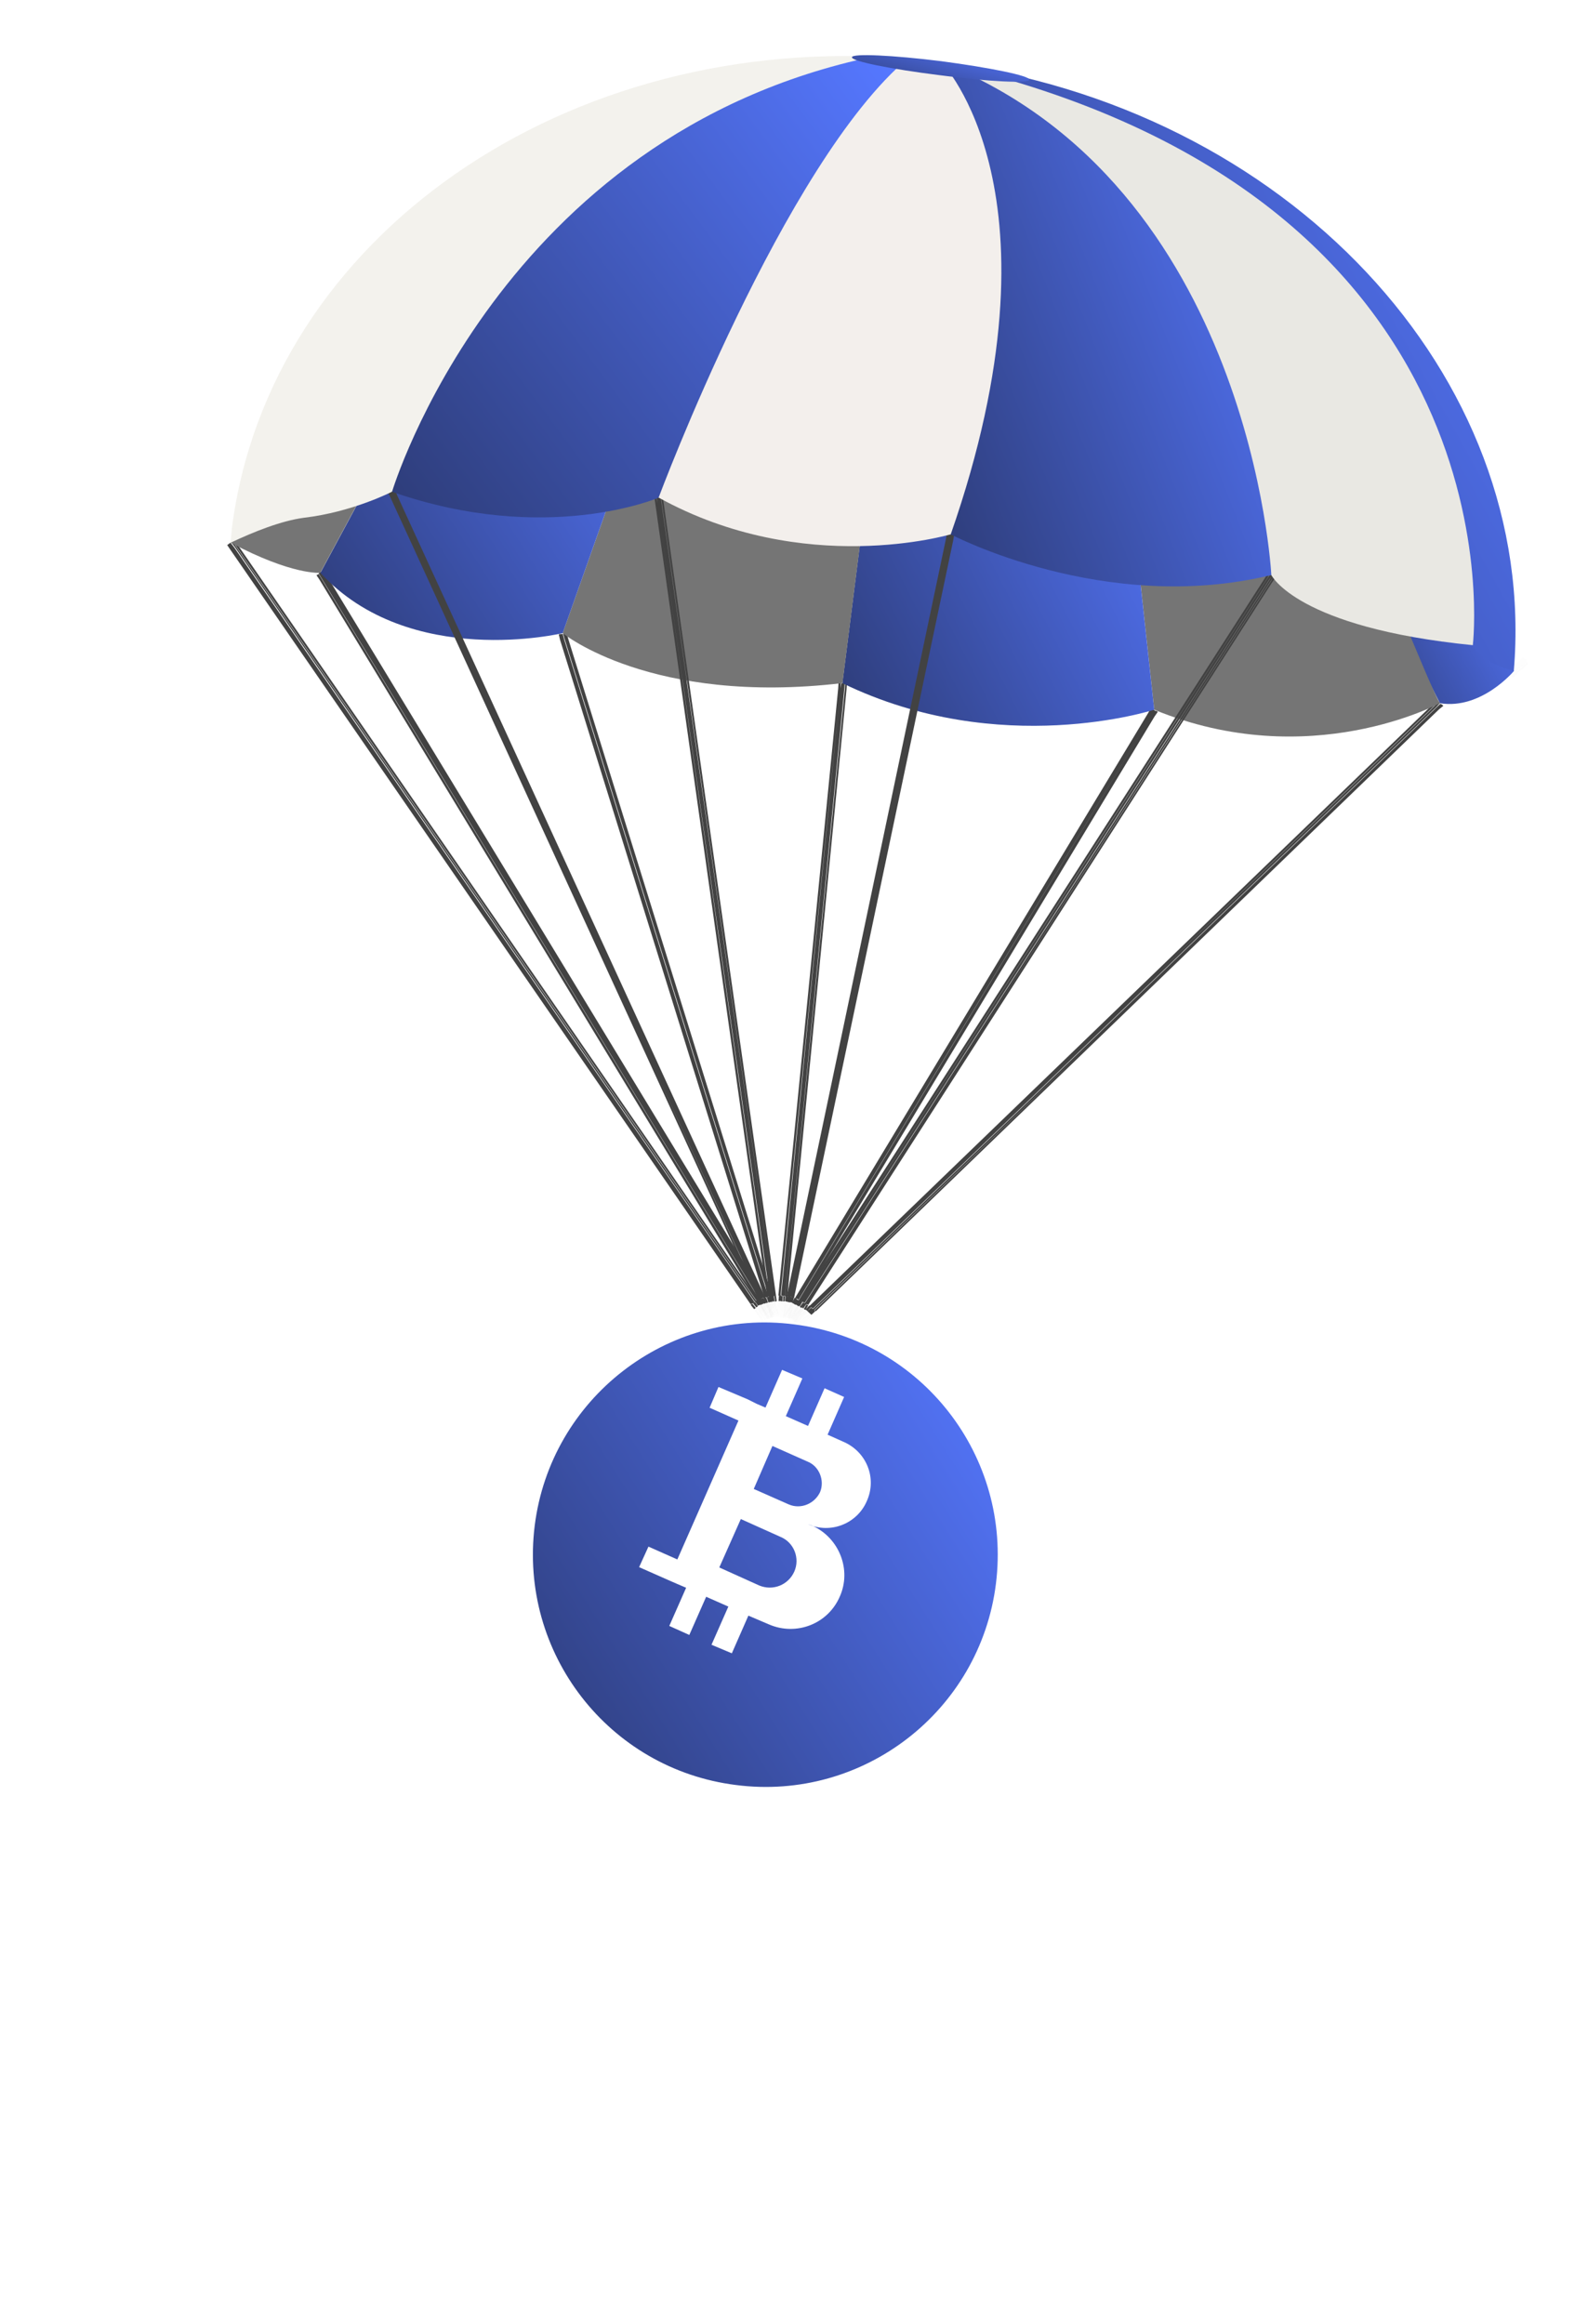 <svg width="41" height="60" viewBox="0 0 41 60" fill="none" xmlns="http://www.w3.org/2000/svg">
<path d="M5.866 14.074C5.894 14.054 5.908 14.044 5.908 14.044C5.968 14.118 5.998 14.155 5.998 14.155C5.998 14.155 5.979 14.166 5.942 14.186C5.942 14.186 5.916 14.149 5.866 14.074ZM5.942 14.186C5.979 14.166 5.998 14.155 5.998 14.155L19.436 33.646C19.436 33.646 19.417 33.657 19.38 33.677L5.942 14.186ZM19.38 33.691C19.408 33.671 19.422 33.661 19.422 33.661C19.422 33.661 19.452 33.698 19.512 33.773C19.512 33.773 19.498 33.783 19.471 33.803C19.41 33.729 19.38 33.691 19.38 33.691ZM5.908 14.044L5.95 14.013C6.01 14.088 6.04 14.125 6.04 14.125L5.998 14.155C5.998 14.155 5.968 14.118 5.908 14.044ZM5.998 14.155L6.04 14.125L19.478 33.616L19.422 33.661L5.998 14.155ZM19.436 33.646L19.492 33.615C19.492 33.615 19.518 33.653 19.568 33.728L19.526 33.758C19.466 33.684 19.436 33.646 19.436 33.646ZM5.964 13.998L6.006 13.968C6.057 14.053 6.082 14.095 6.082 14.095L6.054 14.11C6.054 14.11 6.024 14.073 5.964 13.998ZM6.054 14.11L6.082 14.095L19.52 33.586L19.492 33.615L6.054 14.11ZM19.492 33.601L19.52 33.571C19.52 33.571 19.55 33.613 19.61 33.697L19.568 33.713C19.517 33.639 19.492 33.601 19.492 33.601ZM6.006 13.968C6.006 13.968 6.02 13.958 6.048 13.938C6.098 14.013 6.124 14.05 6.124 14.05C6.096 14.07 6.082 14.081 6.082 14.081C6.082 14.081 6.056 14.043 6.006 13.968ZM6.082 14.081C6.082 14.081 6.096 14.07 6.124 14.05L19.562 33.555C19.534 33.566 19.52 33.571 19.52 33.571L6.082 14.081ZM19.52 33.586C19.52 33.586 19.534 33.576 19.562 33.555C19.562 33.555 19.587 33.593 19.638 33.668C19.62 33.688 19.61 33.697 19.61 33.697C19.55 33.623 19.52 33.586 19.52 33.586Z" fill="url(#paint0_linear_2858_5156)"/>
<mask id="mask0_2858_5156" style="mask-type:luminance" maskUnits="userSpaceOnUse" x="19" y="33" width="1" height="1">
<path d="M19.39 33.679L19.469 33.795C19.502 33.842 19.566 33.854 19.612 33.822C19.659 33.79 19.671 33.726 19.639 33.678L19.558 33.563L19.39 33.679Z" fill="white"/>
</mask>
<g mask="url(#mask0_2858_5156)">
<path d="M19.384 33.675C19.421 33.655 19.44 33.645 19.44 33.645L19.516 33.757C19.516 33.757 19.502 33.767 19.474 33.787L19.384 33.675ZM19.46 33.802C19.488 33.782 19.502 33.772 19.502 33.772L19.73 34.109C19.73 34.109 19.716 34.119 19.688 34.139L19.46 33.802ZM19.426 33.645L19.468 33.615L19.559 33.741L19.502 33.772L19.426 33.645ZM19.516 33.757L19.558 33.727L19.786 34.063L19.744 34.094L19.516 33.757ZM19.482 33.614L19.524 33.584L19.6 33.696L19.558 33.727L19.482 33.614ZM19.558 33.727L19.601 33.711L19.843 34.047L19.801 34.063L19.558 33.727ZM19.51 33.584C19.51 33.584 19.524 33.579 19.552 33.569L19.628 33.681C19.61 33.701 19.601 33.711 19.601 33.711L19.51 33.584ZM19.586 33.697C19.586 33.697 19.6 33.687 19.628 33.666L19.856 34.003C19.828 34.024 19.814 34.034 19.814 34.034L19.586 33.697Z" fill="url(#paint1_linear_2858_5156)"/>
</g>
<mask id="mask1_2858_5156" style="mask-type:luminance" maskUnits="userSpaceOnUse" x="8" y="14" width="1" height="1">
<path d="M8.426 14.861L8.353 14.742C8.324 14.692 8.26 14.677 8.212 14.707C8.164 14.737 8.148 14.8 8.178 14.847L8.25 14.968L8.426 14.861Z" fill="white"/>
</mask>
<g mask="url(#mask1_2858_5156)">
<path d="M7.972 14.496C8 14.476 8.014 14.466 8.014 14.466L8.229 14.818C8.229 14.818 8.21 14.828 8.172 14.849L7.972 14.496ZM8.187 14.848C8.224 14.828 8.243 14.818 8.243 14.818L8.305 14.93C8.305 14.93 8.291 14.94 8.263 14.961L8.187 14.848ZM8.029 14.48L8.071 14.45L8.286 14.802L8.229 14.818L8.029 14.48ZM8.244 14.832L8.3 14.801L8.362 14.928L8.32 14.959L8.244 14.832ZM8.086 14.449L8.113 14.419L8.328 14.771L8.286 14.802L8.086 14.449ZM8.3 14.801L8.342 14.771L8.419 14.897L8.376 14.913L8.3 14.801ZM8.128 14.433C8.128 14.433 8.142 14.423 8.17 14.403L8.385 14.755C8.357 14.775 8.343 14.785 8.343 14.785L8.128 14.433ZM8.343 14.785C8.343 14.785 8.357 14.775 8.385 14.755L8.461 14.882C8.433 14.892 8.419 14.897 8.419 14.897L8.343 14.785Z" fill="url(#paint2_linear_2858_5156)"/>
</g>
<path d="M8.171 14.852C8.209 14.832 8.228 14.822 8.228 14.822C8.279 14.906 8.304 14.948 8.304 14.948C8.304 14.948 8.285 14.954 8.247 14.965C8.247 14.965 8.222 14.927 8.171 14.852ZM8.247 14.965C8.285 14.954 8.304 14.948 8.304 14.948L19.611 33.567C19.611 33.567 19.592 33.578 19.554 33.598L8.247 14.965ZM19.568 33.583C19.596 33.563 19.61 33.553 19.61 33.553C19.61 33.553 19.635 33.59 19.686 33.665C19.686 33.665 19.667 33.675 19.63 33.696C19.588 33.621 19.568 33.583 19.568 33.583ZM8.227 14.807L8.269 14.777C8.32 14.861 8.346 14.904 8.346 14.904L8.304 14.934C8.304 14.934 8.278 14.892 8.227 14.807ZM8.304 14.934L8.346 14.904L19.652 33.523L19.61 33.553L8.304 14.934ZM19.61 33.553L19.652 33.523C19.652 33.523 19.678 33.565 19.729 33.649L19.686 33.665C19.635 33.59 19.61 33.553 19.61 33.553ZM8.269 14.777L8.312 14.761C8.363 14.836 8.388 14.873 8.388 14.873L8.346 14.904C8.346 14.904 8.32 14.861 8.269 14.777ZM8.346 14.904L8.388 14.873L19.694 33.492L19.652 33.523L8.346 14.904ZM19.666 33.522L19.695 33.507C19.695 33.507 19.72 33.544 19.771 33.619L19.729 33.649C19.687 33.565 19.666 33.522 19.666 33.522ZM8.312 14.761C8.312 14.761 8.326 14.751 8.354 14.731C8.405 14.815 8.431 14.857 8.431 14.857C8.402 14.868 8.388 14.873 8.388 14.873C8.388 14.873 8.363 14.836 8.312 14.761ZM8.388 14.873C8.388 14.873 8.402 14.868 8.431 14.857L19.737 33.476C19.709 33.497 19.695 33.507 19.695 33.507L8.388 14.873ZM19.709 33.492C19.709 33.492 19.718 33.482 19.736 33.462C19.736 33.462 19.762 33.504 19.813 33.589C19.784 33.599 19.77 33.605 19.77 33.605C19.729 33.529 19.709 33.492 19.709 33.492Z" fill="url(#paint3_linear_2858_5156)"/>
<mask id="mask2_2858_5156" style="mask-type:luminance" maskUnits="userSpaceOnUse" x="19" y="33" width="1" height="1">
<path d="M19.56 33.592L19.633 33.713C19.663 33.761 19.725 33.776 19.774 33.747C19.822 33.718 19.837 33.655 19.808 33.606L19.735 33.486L19.56 33.592Z" fill="white"/>
</mask>
<g mask="url(#mask2_2858_5156)">
<path d="M19.555 33.599C19.593 33.579 19.611 33.568 19.611 33.568L19.688 33.681C19.688 33.681 19.669 33.691 19.631 33.711L19.555 33.599ZM19.632 33.726C19.66 33.706 19.674 33.696 19.674 33.696L19.888 34.047C19.888 34.047 19.874 34.057 19.846 34.078L19.632 33.726ZM19.597 33.569L19.654 33.538L19.73 33.665L19.674 33.696L19.597 33.569ZM19.673 33.681L19.715 33.651L19.929 34.003L19.887 34.033L19.673 33.681ZM19.639 33.538L19.681 33.508L19.758 33.635L19.715 33.651L19.639 33.538ZM19.716 33.665L19.758 33.635L19.972 33.987L19.93 34.017L19.716 33.665ZM19.682 33.523C19.682 33.523 19.696 33.513 19.724 33.492L19.8 33.605C19.772 33.625 19.758 33.635 19.758 33.635L19.682 33.523ZM19.758 33.649C19.758 33.649 19.768 33.639 19.786 33.62L20 33.971C19.972 33.992 19.958 34.002 19.958 34.002L19.758 33.649Z" fill="url(#paint4_linear_2858_5156)"/>
</g>
<mask id="mask3_2858_5156" style="mask-type:luminance" maskUnits="userSpaceOnUse" x="14" y="16" width="1" height="1">
<path d="M14.66 16.456L14.619 16.323C14.603 16.269 14.544 16.238 14.49 16.256C14.436 16.272 14.406 16.329 14.423 16.383L14.465 16.518L14.66 16.456Z" fill="white"/>
</mask>
<g mask="url(#mask3_2858_5156)">
<path d="M14.295 15.997C14.333 15.986 14.352 15.98 14.352 15.98L14.467 16.364C14.467 16.364 14.452 16.37 14.424 16.38L14.295 15.997ZM14.41 16.395C14.448 16.384 14.467 16.379 14.467 16.379L14.501 16.507C14.501 16.507 14.486 16.512 14.458 16.523L14.41 16.395ZM14.338 15.995L14.395 15.979L14.51 16.363L14.453 16.379L14.338 15.995ZM14.468 16.393L14.525 16.377L14.558 16.505L14.501 16.521L14.468 16.393ZM14.41 15.992L14.453 15.977L14.567 16.361L14.525 16.377L14.41 15.992ZM14.54 16.39L14.582 16.375L14.616 16.503L14.573 16.519L14.54 16.39ZM14.467 15.99C14.467 15.99 14.482 15.985 14.51 15.975L14.639 16.358C14.601 16.369 14.582 16.375 14.582 16.375L14.467 15.99ZM14.597 16.389C14.597 16.389 14.611 16.383 14.639 16.372L14.687 16.5C14.649 16.511 14.63 16.517 14.63 16.517L14.597 16.389Z" fill="url(#paint5_linear_2858_5156)"/>
</g>
<path d="M14.427 16.382C14.455 16.371 14.469 16.366 14.469 16.366C14.502 16.46 14.518 16.508 14.518 16.508C14.518 16.508 14.499 16.513 14.461 16.524C14.461 16.524 14.449 16.477 14.427 16.382ZM14.461 16.524C14.499 16.513 14.518 16.508 14.518 16.508L19.795 33.49C19.795 33.49 19.776 33.496 19.738 33.507L14.461 16.524ZM19.739 33.521C19.767 33.511 19.781 33.505 19.781 33.505C19.781 33.505 19.797 33.548 19.829 33.633C19.829 33.633 19.81 33.639 19.772 33.65C19.75 33.564 19.739 33.521 19.739 33.521ZM14.47 16.38L14.527 16.364C14.549 16.449 14.56 16.492 14.56 16.492L14.518 16.508C14.518 16.508 14.502 16.465 14.47 16.38ZM14.518 16.508L14.56 16.492L19.838 33.489L19.781 33.505L14.518 16.508ZM19.796 33.505L19.852 33.488C19.852 33.488 19.864 33.531 19.886 33.617L19.843 33.633C19.811 33.547 19.796 33.505 19.796 33.505ZM14.541 16.363L14.584 16.347C14.606 16.433 14.617 16.476 14.617 16.476L14.575 16.491C14.575 16.491 14.563 16.449 14.541 16.363ZM14.575 16.491L14.617 16.476L19.895 33.472L19.852 33.488L14.575 16.491ZM19.852 33.474L19.895 33.472C19.895 33.472 19.906 33.515 19.928 33.601L19.886 33.617C19.863 33.522 19.852 33.474 19.852 33.474ZM14.569 16.333C14.569 16.333 14.588 16.333 14.626 16.331C14.649 16.417 14.66 16.46 14.66 16.46C14.631 16.47 14.617 16.476 14.617 16.476C14.617 16.476 14.601 16.428 14.569 16.333ZM14.617 16.476C14.617 16.476 14.631 16.47 14.66 16.46L19.938 33.456C19.909 33.467 19.895 33.472 19.895 33.472L14.617 16.476ZM19.88 33.459C19.88 33.459 19.899 33.453 19.937 33.442C19.937 33.442 19.948 33.49 19.971 33.585C19.943 33.595 19.928 33.601 19.928 33.601C19.896 33.506 19.88 33.459 19.88 33.459Z" fill="url(#paint6_linear_2858_5156)"/>
<mask id="mask4_2858_5156" style="mask-type:luminance" maskUnits="userSpaceOnUse" x="19" y="33" width="1" height="1">
<path d="M19.74 33.511L19.783 33.646C19.799 33.7 19.856 33.729 19.91 33.713C19.964 33.697 19.995 33.639 19.978 33.585L19.937 33.45L19.74 33.511Z" fill="white"/>
</mask>
<g mask="url(#mask4_2858_5156)">
<path d="M19.738 33.506C19.776 33.495 19.795 33.489 19.795 33.489L19.829 33.632C19.829 33.632 19.815 33.637 19.787 33.648L19.738 33.506ZM19.772 33.634C19.81 33.623 19.829 33.618 19.829 33.618L19.944 34.016C19.944 34.016 19.93 34.022 19.901 34.032L19.772 33.634ZM19.78 33.476L19.823 33.46L19.871 33.602L19.814 33.618L19.78 33.476ZM19.828 33.603L19.885 33.587L20 33.986L19.944 34.002L19.828 33.603ZM19.837 33.445L19.894 33.428L19.928 33.571L19.885 33.587L19.837 33.445ZM19.885 33.572L19.927 33.557L20.043 33.955L20 33.971L19.885 33.572ZM19.893 33.414C19.893 33.414 19.908 33.413 19.936 33.412L19.97 33.541C19.942 33.551 19.927 33.557 19.927 33.557L19.893 33.414ZM19.941 33.542C19.941 33.542 19.955 33.536 19.984 33.526L20.099 33.924C20.07 33.935 20.056 33.94 20.056 33.94L19.941 33.542Z" fill="url(#paint7_linear_2858_5156)"/>
</g>
<mask id="mask5_2858_5156" style="mask-type:luminance" maskUnits="userSpaceOnUse" x="21" y="17" width="1" height="1">
<path d="M21.847 17.786L21.86 17.646C21.867 17.59 21.825 17.54 21.769 17.535C21.712 17.528 21.662 17.57 21.657 17.627L21.643 17.767L21.847 17.786Z" fill="white"/>
</mask>
<g mask="url(#mask5_2858_5156)">
<path d="M21.701 17.224C21.739 17.222 21.758 17.222 21.758 17.222L21.715 17.626C21.715 17.626 21.696 17.627 21.658 17.628L21.701 17.224ZM21.658 17.628C21.696 17.636 21.716 17.64 21.716 17.64L21.706 17.77C21.706 17.77 21.687 17.771 21.649 17.772L21.658 17.628ZM21.758 17.222L21.802 17.234L21.773 17.638L21.715 17.626L21.758 17.222ZM21.716 17.64L21.773 17.638L21.75 17.783L21.706 17.77L21.716 17.64ZM21.802 17.249L21.86 17.247L21.817 17.651L21.759 17.653L21.802 17.249ZM21.774 17.652L21.817 17.665L21.808 17.795L21.75 17.797L21.774 17.652ZM21.86 17.247C21.86 17.247 21.879 17.246 21.917 17.244L21.875 17.663C21.846 17.655 21.831 17.65 21.831 17.65L21.86 17.247ZM21.817 17.665C21.817 17.665 21.832 17.665 21.86 17.664L21.851 17.808C21.813 17.8 21.793 17.796 21.793 17.796L21.817 17.665Z" fill="url(#paint8_linear_2858_5156)"/>
</g>
<path d="M21.65 17.63C21.688 17.628 21.707 17.628 21.707 17.628C21.701 17.724 21.698 17.772 21.698 17.772C21.698 17.772 21.679 17.773 21.641 17.774C21.641 17.774 21.644 17.726 21.65 17.63ZM21.641 17.774C21.679 17.773 21.698 17.772 21.698 17.772L20.153 33.449C20.153 33.449 20.134 33.45 20.096 33.451L21.641 17.774ZM20.11 33.45C20.148 33.449 20.168 33.448 20.168 33.448C20.168 33.448 20.165 33.496 20.159 33.593C20.159 33.593 20.139 33.593 20.101 33.595C20.107 33.498 20.11 33.45 20.11 33.45ZM21.722 17.642L21.765 17.64C21.759 17.736 21.756 17.784 21.756 17.784L21.698 17.772C21.698 17.772 21.706 17.729 21.722 17.642ZM21.698 17.772L21.756 17.784L20.226 33.461L20.168 33.448L21.698 17.772ZM20.168 33.463L20.211 33.461C20.211 33.461 20.208 33.509 20.202 33.605L20.144 33.593C20.16 33.506 20.168 33.463 20.168 33.463ZM21.765 17.64L21.809 17.653C21.802 17.739 21.799 17.783 21.799 17.783L21.756 17.784C21.756 17.784 21.759 17.736 21.765 17.64ZM21.756 17.784L21.799 17.783L20.269 33.459L20.211 33.461L21.756 17.784ZM20.226 33.461L20.269 33.474C20.269 33.474 20.266 33.517 20.26 33.603L20.216 33.605C20.223 33.509 20.226 33.461 20.226 33.461ZM21.823 17.652C21.823 17.652 21.837 17.652 21.866 17.651C21.86 17.747 21.857 17.795 21.857 17.795C21.828 17.786 21.814 17.782 21.814 17.782C21.814 17.782 21.817 17.739 21.823 17.652ZM21.814 17.782C21.814 17.782 21.828 17.786 21.857 17.795L20.327 33.471C20.288 33.473 20.269 33.474 20.269 33.474L21.814 17.782ZM20.283 33.459C20.283 33.459 20.297 33.458 20.326 33.457C20.326 33.457 20.323 33.505 20.317 33.601C20.288 33.593 20.273 33.588 20.273 33.588C20.28 33.502 20.283 33.459 20.283 33.459Z" fill="url(#paint9_linear_2858_5156)"/>
<mask id="mask6_2858_5156" style="mask-type:luminance" maskUnits="userSpaceOnUse" x="20" y="33" width="1" height="1">
<path d="M20.104 33.443L20.09 33.583C20.085 33.64 20.126 33.69 20.182 33.697C20.239 33.702 20.289 33.66 20.294 33.603L20.308 33.463L20.104 33.443Z" fill="white"/>
</mask>
<g mask="url(#mask6_2858_5156)">
<path d="M20.096 33.449C20.134 33.447 20.153 33.447 20.153 33.447L20.144 33.591C20.144 33.591 20.125 33.587 20.086 33.578L20.096 33.449ZM20.087 33.593C20.125 33.601 20.145 33.605 20.145 33.605L20.102 34.01C20.102 34.01 20.082 34.005 20.044 33.997L20.087 33.593ZM20.154 33.461L20.212 33.473L20.202 33.603L20.145 33.605L20.154 33.461ZM20.145 33.605L20.188 33.604L20.159 34.007L20.102 34.01L20.145 33.605ZM20.212 33.473L20.255 33.472L20.246 33.616L20.202 33.603L20.212 33.473ZM20.188 33.618L20.232 33.631L20.203 34.035L20.145 34.022L20.188 33.618ZM20.255 33.486C20.255 33.486 20.27 33.49 20.299 33.499L20.289 33.629C20.261 33.63 20.246 33.63 20.246 33.63L20.255 33.486ZM20.232 33.631C20.232 33.631 20.251 33.63 20.289 33.629L20.247 34.033C20.218 34.034 20.203 34.035 20.203 34.035L20.232 33.631Z" fill="url(#paint10_linear_2858_5156)"/>
</g>
<mask id="mask7_2858_5156" style="mask-type:luminance" maskUnits="userSpaceOnUse" x="29" y="18" width="1" height="1">
<path d="M29.819 18.503L29.891 18.383C29.921 18.334 29.905 18.271 29.857 18.241C29.808 18.213 29.746 18.228 29.716 18.277L29.642 18.398L29.819 18.503Z" fill="white"/>
</mask>
<g mask="url(#mask7_2858_5156)">
<path d="M29.928 17.933C29.958 17.951 29.973 17.96 29.973 17.96L29.755 18.313C29.755 18.313 29.74 18.299 29.711 18.271L29.928 17.933ZM29.726 18.285C29.755 18.303 29.77 18.312 29.77 18.312L29.688 18.445C29.688 18.445 29.674 18.436 29.644 18.418L29.726 18.285ZM29.987 17.959L30.031 17.986L29.828 18.339L29.77 18.312L29.987 17.959ZM29.784 18.297L29.828 18.339L29.761 18.456L29.702 18.43L29.784 18.297ZM30.045 17.971L30.089 17.999L29.872 18.352L29.842 18.324L30.045 17.971ZM29.828 18.325L29.871 18.337L29.79 18.47L29.76 18.442L29.828 18.325ZM30.075 17.999C30.075 17.999 30.09 18.008 30.119 18.026L29.901 18.365C29.872 18.357 29.857 18.352 29.857 18.352L30.075 17.999ZM29.872 18.352C29.872 18.352 29.886 18.356 29.915 18.365L29.834 18.497C29.805 18.479 29.79 18.47 29.79 18.47L29.872 18.352Z" fill="url(#paint11_linear_2858_5156)"/>
</g>
<path d="M29.716 18.27C29.746 18.298 29.761 18.312 29.761 18.312C29.716 18.39 29.693 18.43 29.693 18.43C29.693 18.43 29.679 18.42 29.649 18.402C29.649 18.402 29.672 18.358 29.716 18.27ZM29.649 18.402C29.679 18.42 29.693 18.43 29.693 18.43L20.576 33.533C20.576 33.533 20.561 33.524 20.532 33.506L29.649 18.402ZM20.518 33.506C20.557 33.524 20.576 33.533 20.576 33.533C20.576 33.533 20.549 33.577 20.495 33.665C20.495 33.665 20.48 33.656 20.451 33.638C20.495 33.55 20.518 33.506 20.518 33.506ZM29.761 18.312L29.805 18.339C29.76 18.418 29.737 18.457 29.737 18.457L29.693 18.43C29.693 18.43 29.716 18.39 29.761 18.312ZM29.693 18.43L29.737 18.457L20.62 33.56L20.576 33.533L29.693 18.43ZM20.562 33.548L20.621 33.574C20.621 33.574 20.593 33.614 20.539 33.693L20.495 33.665C20.54 33.587 20.562 33.548 20.562 33.548ZM29.805 18.339L29.849 18.366C29.804 18.445 29.782 18.484 29.782 18.484L29.737 18.457C29.737 18.457 29.76 18.418 29.805 18.339ZM29.737 18.457L29.782 18.484L20.651 33.602L20.621 33.574L29.737 18.457ZM20.606 33.561L20.65 33.588C20.65 33.588 20.628 33.627 20.582 33.705L20.538 33.678C20.583 33.6 20.606 33.561 20.606 33.561ZM29.849 18.352C29.849 18.352 29.863 18.361 29.893 18.379C29.838 18.458 29.811 18.497 29.811 18.497C29.782 18.489 29.767 18.484 29.767 18.484C29.767 18.484 29.794 18.44 29.849 18.352ZM29.767 18.484C29.767 18.484 29.782 18.489 29.811 18.497L20.694 33.615C20.665 33.597 20.65 33.588 20.65 33.588L29.767 18.484ZM20.65 33.588C20.65 33.588 20.665 33.597 20.694 33.615C20.694 33.615 20.667 33.654 20.612 33.733C20.592 33.715 20.582 33.705 20.582 33.705C20.628 33.627 20.65 33.588 20.65 33.588Z" fill="url(#paint12_linear_2858_5156)"/>
<mask id="mask8_2858_5156" style="mask-type:luminance" maskUnits="userSpaceOnUse" x="20" y="33" width="1" height="1">
<path d="M20.519 33.505L20.447 33.626C20.417 33.674 20.433 33.737 20.481 33.767C20.53 33.795 20.592 33.78 20.622 33.732L20.695 33.611L20.519 33.505Z" fill="white"/>
</mask>
<g mask="url(#mask8_2858_5156)">
<path d="M20.523 33.504C20.552 33.522 20.567 33.532 20.567 33.532L20.485 33.65C20.485 33.65 20.47 33.641 20.441 33.622L20.523 33.504ZM20.455 33.622C20.485 33.64 20.499 33.649 20.499 33.649L20.282 34.002C20.282 34.002 20.267 33.993 20.238 33.975L20.455 33.622ZM20.581 33.531L20.626 33.558L20.558 33.676L20.499 33.649L20.581 33.531ZM20.514 33.663L20.558 33.69L20.355 34.028L20.311 34.001L20.514 33.663ZM20.626 33.572L20.67 33.6L20.588 33.718L20.558 33.69L20.626 33.572ZM20.545 33.705L20.589 33.732L20.371 34.071L20.342 34.057L20.545 33.705ZM20.656 33.6C20.656 33.6 20.671 33.609 20.7 33.627L20.618 33.745C20.589 33.727 20.574 33.718 20.574 33.718L20.656 33.6ZM20.589 33.732C20.589 33.732 20.603 33.736 20.632 33.745L20.415 34.098C20.395 34.08 20.385 34.07 20.385 34.07L20.589 33.732Z" fill="url(#paint13_linear_2858_5156)"/>
</g>
<mask id="mask9_2858_5156" style="mask-type:luminance" maskUnits="userSpaceOnUse" x="36" y="18" width="2" height="1">
<path d="M37.14 18.329L37.241 18.231C37.283 18.192 37.284 18.128 37.245 18.086C37.204 18.046 37.14 18.045 37.099 18.084L36.998 18.181L37.14 18.329Z" fill="white"/>
</mask>
<g mask="url(#mask9_2858_5156)">
<path d="M37.39 17.803C37.42 17.831 37.435 17.845 37.435 17.845L37.143 18.128C37.143 18.128 37.128 18.115 37.099 18.087L37.39 17.803ZM37.099 18.087C37.119 18.115 37.129 18.129 37.129 18.129L37.031 18.219C37.031 18.219 37.017 18.205 36.987 18.177L37.099 18.087ZM37.435 17.845L37.48 17.886L37.188 18.17L37.143 18.128L37.435 17.845ZM37.143 18.128L37.173 18.171L37.077 18.275L37.046 18.233L37.143 18.128ZM37.465 17.887L37.495 17.914L37.203 18.198L37.173 18.171L37.465 17.887ZM37.173 18.171L37.203 18.198L37.106 18.302L37.076 18.26L37.173 18.171ZM37.495 17.929C37.495 17.929 37.505 17.938 37.525 17.956L37.233 18.24C37.214 18.222 37.204 18.213 37.204 18.213L37.495 17.929ZM37.204 18.213C37.204 18.213 37.214 18.222 37.233 18.24L37.122 18.345C37.102 18.317 37.092 18.303 37.092 18.303L37.204 18.213Z" fill="url(#paint14_linear_2858_5156)"/>
</g>
<path d="M37.102 18.088C37.132 18.116 37.146 18.129 37.146 18.129C37.072 18.189 37.035 18.22 37.035 18.22C37.035 18.22 37.025 18.206 37.004 18.178C37.004 18.178 37.037 18.148 37.102 18.088ZM37.004 18.178C37.025 18.206 37.035 18.22 37.035 18.22L20.943 33.764C20.943 33.764 20.928 33.75 20.898 33.722L37.004 18.178ZM20.898 33.708C20.928 33.735 20.942 33.749 20.942 33.749C20.942 33.749 20.91 33.784 20.846 33.853C20.846 33.853 20.831 33.84 20.801 33.812C20.866 33.742 20.898 33.708 20.898 33.708ZM37.146 18.115L37.176 18.157C37.112 18.227 37.079 18.261 37.079 18.261L37.049 18.219C37.049 18.219 37.081 18.184 37.146 18.115ZM37.049 18.219L37.079 18.261L20.987 33.791L20.942 33.749L37.049 18.219ZM20.943 33.764L20.988 33.805C20.988 33.805 20.955 33.835 20.89 33.895L20.846 33.853C20.91 33.794 20.943 33.764 20.943 33.764ZM37.191 18.171L37.221 18.198C37.156 18.268 37.124 18.303 37.124 18.303L37.094 18.261C37.094 18.261 37.126 18.231 37.191 18.171ZM37.094 18.261L37.124 18.303L21.017 33.833L20.988 33.805L37.094 18.261ZM20.987 33.791L21.032 33.832C21.032 33.832 20.994 33.862 20.92 33.923L20.89 33.895C20.955 33.825 20.987 33.791 20.987 33.791ZM37.22 18.184C37.22 18.184 37.235 18.198 37.265 18.226C37.191 18.286 37.153 18.316 37.153 18.316C37.133 18.298 37.123 18.288 37.123 18.288C37.123 18.288 37.156 18.254 37.22 18.184ZM37.123 18.288C37.123 18.288 37.133 18.298 37.153 18.316L21.062 33.86C21.042 33.841 21.032 33.832 21.032 33.832L37.123 18.288ZM21.017 33.818C21.017 33.818 21.027 33.832 21.047 33.86C21.047 33.86 21.015 33.89 20.95 33.95C20.93 33.932 20.92 33.923 20.92 33.923C20.985 33.853 21.017 33.818 21.017 33.818Z" fill="url(#paint15_linear_2858_5156)"/>
<mask id="mask10_2858_5156" style="mask-type:luminance" maskUnits="userSpaceOnUse" x="20" y="33" width="2" height="1">
<path d="M20.901 33.719L20.799 33.817C20.759 33.856 20.757 33.921 20.797 33.963C20.836 34.003 20.901 34.004 20.941 33.965L21.043 33.868L20.901 33.719Z" fill="white"/>
</mask>
<g mask="url(#mask10_2858_5156)">
<path d="M20.901 33.72C20.93 33.748 20.945 33.762 20.945 33.762L20.834 33.852C20.834 33.852 20.823 33.838 20.803 33.81L20.901 33.72ZM20.804 33.824C20.824 33.852 20.834 33.866 20.834 33.866L20.542 34.15C20.542 34.15 20.527 34.136 20.498 34.109L20.804 33.824ZM20.945 33.762L20.99 33.803L20.879 33.908L20.848 33.866L20.945 33.762ZM20.848 33.852L20.878 33.894L20.586 34.177L20.542 34.136L20.848 33.852ZM20.99 33.803L21.02 33.831L20.923 33.935L20.892 33.893L20.99 33.803ZM20.893 33.907L20.923 33.935L20.631 34.219L20.587 34.192L20.893 33.907ZM21.035 33.845C21.035 33.845 21.044 33.854 21.064 33.872L20.967 33.977C20.947 33.949 20.937 33.934 20.937 33.934L21.035 33.845ZM20.923 33.949C20.923 33.949 20.933 33.959 20.953 33.977L20.661 34.261C20.642 34.242 20.632 34.233 20.632 34.233L20.923 33.949Z" fill="url(#paint16_linear_2858_5156)"/>
</g>
<mask id="mask11_2858_5156" style="mask-type:luminance" maskUnits="userSpaceOnUse" x="38" y="17" width="2" height="1">
<path d="M39.053 17.498L39.156 17.402C39.198 17.363 39.201 17.298 39.162 17.256C39.125 17.215 39.06 17.213 39.018 17.252L38.914 17.346L39.053 17.498Z" fill="white"/>
</mask>
<g mask="url(#mask11_2858_5156)">
<path d="M39.32 16.973C39.35 17 39.365 17.014 39.365 17.014L39.059 17.298C39.059 17.298 39.044 17.285 39.014 17.257L39.32 16.973ZM39.028 17.242C39.048 17.27 39.058 17.284 39.058 17.284L38.961 17.374C38.961 17.374 38.946 17.365 38.916 17.347L39.028 17.242ZM39.364 17L39.409 17.041L39.102 17.311L39.072 17.269L39.364 17ZM39.058 17.284L39.103 17.326L38.991 17.416L38.961 17.374L39.058 17.284ZM39.395 17.056L39.425 17.084L39.119 17.368L39.088 17.326L39.395 17.056ZM39.089 17.34L39.133 17.368L39.022 17.472L38.991 17.43L39.089 17.34ZM39.425 17.098C39.425 17.098 39.435 17.112 39.456 17.14L39.149 17.41C39.129 17.392 39.119 17.383 39.119 17.383L39.425 17.098ZM39.119 17.368C39.119 17.368 39.133 17.382 39.163 17.41L39.051 17.5C39.032 17.482 39.022 17.472 39.022 17.472L39.119 17.368Z" fill="url(#paint17_linear_2858_5156)"/>
</g>
<mask id="mask12_2858_5156" style="mask-type:luminance" maskUnits="userSpaceOnUse" x="20" y="33" width="2" height="2">
<path d="M20.995 33.823L20.89 33.917C20.849 33.956 20.847 34.021 20.884 34.063C20.923 34.104 20.988 34.106 21.03 34.069L21.133 33.973L20.995 33.823Z" fill="white"/>
</mask>
<g mask="url(#mask12_2858_5156)">
<path d="M20.992 33.819C21.022 33.847 21.037 33.861 21.037 33.861L20.925 33.951C20.925 33.951 20.915 33.942 20.895 33.923L20.992 33.819ZM20.894 33.909C20.915 33.937 20.925 33.951 20.925 33.951L20.618 34.221C20.618 34.221 20.608 34.207 20.588 34.179L20.894 33.909ZM21.037 33.861L21.067 33.903L20.969 33.993L20.925 33.951L21.037 33.861ZM20.94 33.965L20.97 34.007L20.678 34.276L20.633 34.235L20.94 33.965ZM21.082 33.917L21.111 33.944L21.015 34.048L20.984 34.006L21.082 33.917ZM20.97 34.007L21 34.049L20.708 34.333L20.678 34.291L20.97 34.007ZM21.097 33.945C21.097 33.945 21.107 33.959 21.127 33.987L21.03 34.077C21.01 34.058 21 34.049 21 34.049L21.097 33.945ZM20.985 34.035C20.985 34.035 20.995 34.044 21.015 34.063L20.723 34.347C20.703 34.319 20.693 34.305 20.693 34.305L20.985 34.035Z" fill="url(#paint18_linear_2858_5156)"/>
</g>
<path d="M39.088 17.325C39.088 17.325 38.247 18.333 37.176 18.157C37.176 18.157 35.751 15.346 34.878 13.493C34.878 13.493 37.544 14.015 39.088 17.325Z" fill="url(#paint19_linear_2858_5156)"/>
<path d="M37.173 18.157C37.173 18.157 33.816 19.977 29.8 18.325L29.044 11.362L35.268 13.624C35.268 13.624 36.928 17.749 37.173 18.157Z" fill="url(#paint20_linear_2858_5156)"/>
<path d="M29.8 18.325C29.8 18.325 25.82 19.621 21.749 17.64L22.866 8.796L29.044 11.362L29.8 18.325Z" fill="url(#paint21_linear_2858_5156)"/>
<path d="M14.528 16.348C14.528 16.348 16.811 18.221 21.752 17.638L22.869 8.795L17.072 9.164L14.528 16.348Z" fill="url(#paint22_linear_2858_5156)"/>
<path d="M14.528 16.348C14.528 16.348 10.579 17.297 8.272 14.792L12.099 7.677L17.072 9.164L14.528 16.348Z" fill="url(#paint23_linear_2858_5156)"/>
<path d="M8.269 14.79C8.269 14.79 7.553 14.86 5.954 14.012L12.096 7.675L8.269 14.79Z" fill="url(#paint24_linear_2858_5156)"/>
<mask id="mask13_2858_5156" style="mask-type:luminance" maskUnits="userSpaceOnUse" x="37" y="16" width="2" height="1">
<path d="M38.004 16.827L38.104 16.727C38.144 16.686 38.145 16.622 38.105 16.581C38.064 16.541 38 16.542 37.959 16.581L37.859 16.681L38.004 16.827Z" fill="white"/>
</mask>
<g mask="url(#mask13_2858_5156)">
<path d="M38.242 16.292C38.272 16.32 38.287 16.333 38.287 16.333L37.995 16.617C37.995 16.617 37.985 16.603 37.965 16.575L38.242 16.292ZM37.951 16.59C37.971 16.618 37.981 16.632 37.981 16.632L37.884 16.722C37.884 16.722 37.869 16.708 37.839 16.68L37.951 16.59ZM38.288 16.348L38.332 16.389L38.041 16.673L37.996 16.632L38.288 16.348ZM37.996 16.646L38.041 16.673L37.929 16.778L37.899 16.736L37.996 16.646ZM38.318 16.404L38.362 16.431L38.071 16.715L38.027 16.688L38.318 16.404ZM38.041 16.688L38.071 16.73L37.974 16.834L37.93 16.792L38.041 16.688ZM38.377 16.431C38.377 16.431 38.387 16.445 38.407 16.473L38.115 16.757C38.096 16.738 38.086 16.729 38.086 16.729L38.377 16.431ZM38.085 16.715C38.085 16.715 38.095 16.724 38.115 16.742L38.018 16.847C37.989 16.828 37.974 16.82 37.974 16.82L38.085 16.715Z" fill="url(#paint25_linear_2858_5156)"/>
</g>
<mask id="mask14_2858_5156" style="mask-type:luminance" maskUnits="userSpaceOnUse" x="20" y="33" width="1" height="1">
<path d="M20.802 33.643L20.702 33.743C20.662 33.782 20.663 33.848 20.702 33.887C20.742 33.927 20.807 33.928 20.847 33.888L20.947 33.789L20.802 33.643Z" fill="white"/>
</mask>
<g mask="url(#mask14_2858_5156)">
<path d="M20.811 33.638C20.832 33.666 20.842 33.68 20.842 33.68L20.745 33.784C20.745 33.784 20.73 33.77 20.7 33.742L20.811 33.638ZM20.715 33.742C20.744 33.769 20.759 33.783 20.759 33.783L20.467 34.067C20.467 34.067 20.453 34.053 20.423 34.026L20.715 33.742ZM20.856 33.679L20.901 33.721L20.79 33.825L20.759 33.783L20.856 33.679ZM20.759 33.783L20.789 33.811L20.498 34.109L20.467 34.067L20.759 33.783ZM20.886 33.721L20.93 33.748L20.834 33.852L20.79 33.825L20.886 33.721ZM20.789 33.811L20.819 33.853L20.527 34.137L20.498 34.109L20.789 33.811ZM20.93 33.734C20.93 33.734 20.94 33.748 20.96 33.776L20.863 33.88C20.834 33.852 20.819 33.839 20.819 33.839L20.93 33.734ZM20.833 33.838C20.833 33.838 20.843 33.847 20.863 33.866L20.572 34.164C20.552 34.136 20.541 34.122 20.541 34.122L20.833 33.838Z" fill="url(#paint26_linear_2858_5156)"/>
</g>
<mask id="mask15_2858_5156" style="mask-type:luminance" maskUnits="userSpaceOnUse" x="32" y="14" width="1" height="2">
<path d="M32.837 15.021L32.914 14.903C32.944 14.854 32.93 14.792 32.883 14.762C32.834 14.73 32.771 14.744 32.742 14.791L32.665 14.911L32.837 15.021Z" fill="white"/>
</mask>
<g mask="url(#mask15_2858_5156)">
<path d="M32.959 14.454C32.998 14.472 33.017 14.481 33.017 14.481L32.785 14.82C32.785 14.82 32.77 14.811 32.741 14.793L32.959 14.454ZM32.741 14.793C32.77 14.821 32.785 14.835 32.785 14.835L32.703 14.953C32.703 14.953 32.688 14.939 32.659 14.911L32.741 14.793ZM33.017 14.481L33.061 14.508L32.844 14.861L32.785 14.835L33.017 14.481ZM32.799 14.82L32.843 14.847L32.776 14.965L32.731 14.937L32.799 14.82ZM33.061 14.508L33.105 14.536L32.873 14.875L32.843 14.847L33.061 14.508ZM32.829 14.862L32.874 14.889L32.806 15.007L32.762 14.979L32.829 14.862ZM33.091 14.536C33.091 14.536 33.106 14.545 33.135 14.563L32.903 14.902C32.883 14.893 32.874 14.889 32.874 14.889L33.091 14.536ZM32.859 14.875C32.859 14.875 32.873 14.884 32.903 14.902L32.821 15.021C32.801 15.002 32.791 14.993 32.791 14.993L32.859 14.875Z" fill="url(#paint27_linear_2858_5156)"/>
</g>
<path d="M32.735 14.795C32.765 14.813 32.779 14.822 32.779 14.822C32.734 14.901 32.712 14.94 32.712 14.94C32.712 14.94 32.697 14.931 32.667 14.913C32.667 14.913 32.69 14.874 32.735 14.795ZM32.667 14.913C32.697 14.931 32.712 14.94 32.712 14.94L20.718 33.614C20.718 33.614 20.703 33.601 20.673 33.573L32.667 14.913ZM20.674 33.587C20.703 33.605 20.718 33.614 20.718 33.614C20.718 33.614 20.695 33.654 20.65 33.732C20.65 33.732 20.636 33.723 20.606 33.705C20.651 33.627 20.674 33.587 20.674 33.587ZM32.794 14.836L32.838 14.864C32.784 14.942 32.756 14.982 32.756 14.982L32.712 14.954C32.712 14.954 32.739 14.915 32.794 14.836ZM32.712 14.954L32.756 14.982L20.776 33.641L20.718 33.614L32.712 14.954ZM20.733 33.628L20.777 33.656C20.777 33.656 20.75 33.695 20.695 33.774L20.651 33.746C20.706 33.668 20.733 33.628 20.733 33.628ZM32.838 14.864L32.882 14.891C32.828 14.969 32.8 15.009 32.8 15.009L32.771 14.981C32.771 14.981 32.793 14.942 32.838 14.864ZM32.771 14.981L32.8 15.009L20.821 33.683L20.777 33.656L32.771 14.981ZM20.776 33.641L20.821 33.668C20.821 33.668 20.793 33.708 20.739 33.786L20.709 33.759C20.754 33.68 20.776 33.641 20.776 33.641ZM32.882 14.891C32.882 14.891 32.897 14.9 32.927 14.918C32.872 14.997 32.845 15.036 32.845 15.036C32.825 15.018 32.815 15.008 32.815 15.008C32.815 15.008 32.837 14.969 32.882 14.891ZM32.815 15.008C32.815 15.008 32.825 15.018 32.845 15.036L20.865 33.696C20.835 33.677 20.821 33.668 20.821 33.668L32.815 15.008ZM20.821 33.683C20.821 33.683 20.836 33.692 20.865 33.71C20.865 33.71 20.843 33.749 20.798 33.827C20.768 33.809 20.754 33.8 20.754 33.8C20.799 33.722 20.821 33.683 20.821 33.683Z" fill="url(#paint28_linear_2858_5156)"/>
<mask id="mask16_2858_5156" style="mask-type:luminance" maskUnits="userSpaceOnUse" x="20" y="33" width="1" height="1">
<path d="M20.674 33.578L20.598 33.696C20.568 33.744 20.581 33.807 20.628 33.838C20.677 33.868 20.74 33.855 20.771 33.807L20.846 33.688L20.674 33.578Z" fill="white"/>
</mask>
<g mask="url(#mask16_2858_5156)">
<path d="M20.672 33.571C20.702 33.598 20.717 33.612 20.717 33.612L20.635 33.73C20.635 33.73 20.62 33.721 20.591 33.703L20.672 33.571ZM20.604 33.688C20.634 33.706 20.649 33.715 20.649 33.715L20.431 34.054C20.431 34.054 20.411 34.045 20.372 34.028L20.604 33.688ZM20.731 33.597L20.775 33.624L20.707 33.742L20.663 33.715L20.731 33.597ZM20.649 33.715L20.693 33.742L20.475 34.096L20.431 34.069L20.649 33.715ZM20.76 33.625L20.805 33.652L20.737 33.77L20.693 33.742L20.76 33.625ZM20.678 33.743L20.723 33.77L20.505 34.109L20.46 34.082L20.678 33.743ZM20.79 33.653C20.79 33.653 20.805 33.662 20.834 33.68L20.752 33.798C20.732 33.779 20.723 33.77 20.723 33.77L20.79 33.653ZM20.708 33.771C20.708 33.771 20.723 33.78 20.752 33.798L20.535 34.151C20.506 34.133 20.491 34.124 20.491 34.124L20.708 33.771Z" fill="url(#paint29_linear_2858_5156)"/>
</g>
<mask id="mask17_2858_5156" style="mask-type:luminance" maskUnits="userSpaceOnUse" x="24" y="13" width="1" height="1">
<path d="M24.619 13.961L24.648 13.823C24.659 13.767 24.624 13.713 24.569 13.701C24.513 13.69 24.459 13.725 24.447 13.78L24.419 13.918L24.619 13.961Z" fill="white"/>
</mask>
<g mask="url(#mask17_2858_5156)">
<path d="M24.528 13.381C24.567 13.389 24.586 13.394 24.586 13.394L24.5 13.785C24.5 13.785 24.48 13.786 24.442 13.787L24.528 13.381ZM24.442 13.773C24.48 13.781 24.5 13.785 24.5 13.785L24.476 13.93C24.476 13.93 24.457 13.926 24.418 13.918L24.442 13.773ZM24.571 13.38L24.629 13.392L24.543 13.798L24.5 13.785L24.571 13.38ZM24.485 13.771L24.528 13.784L24.505 13.929L24.447 13.916L24.485 13.771ZM24.629 13.378L24.672 13.39L24.586 13.796L24.543 13.784L24.629 13.378ZM24.542 13.769L24.586 13.782L24.562 13.927L24.519 13.914L24.542 13.769ZM24.672 13.376C24.672 13.376 24.686 13.38 24.715 13.389L24.629 13.795C24.6 13.786 24.586 13.782 24.586 13.782L24.672 13.376ZM24.585 13.768C24.585 13.768 24.6 13.772 24.629 13.78L24.605 13.925C24.576 13.916 24.562 13.912 24.562 13.912L24.585 13.768Z" fill="url(#paint30_linear_2858_5156)"/>
</g>
<path d="M24.446 13.788C24.484 13.787 24.503 13.786 24.503 13.786C24.478 13.883 24.466 13.931 24.466 13.931C24.466 13.931 24.451 13.927 24.422 13.918C24.422 13.918 24.43 13.875 24.446 13.788ZM24.422 13.918C24.451 13.927 24.466 13.931 24.466 13.931L20.358 33.484C20.358 33.484 20.343 33.48 20.314 33.471L24.422 13.918ZM20.3 33.472C20.338 33.48 20.358 33.484 20.358 33.484C20.358 33.484 20.349 33.528 20.334 33.614C20.334 33.614 20.314 33.61 20.276 33.602C20.292 33.515 20.3 33.472 20.3 33.472ZM24.503 13.786L24.547 13.799C24.532 13.895 24.524 13.943 24.524 13.943L24.466 13.931C24.466 13.931 24.478 13.883 24.503 13.786ZM24.466 13.931L24.524 13.943L20.415 33.482L20.358 33.484L24.466 13.931ZM20.357 33.47L20.415 33.482C20.415 33.482 20.402 33.531 20.377 33.627L20.334 33.614C20.349 33.518 20.357 33.47 20.357 33.47ZM24.547 13.799L24.591 13.812C24.575 13.898 24.567 13.942 24.567 13.942L24.523 13.929C24.523 13.929 24.531 13.886 24.547 13.799ZM24.523 13.929L24.567 13.942L20.459 33.495L20.415 33.482L24.523 13.929ZM20.401 33.483L20.459 33.495C20.459 33.495 20.446 33.538 20.42 33.626L20.377 33.627C20.393 33.531 20.401 33.483 20.401 33.483ZM24.591 13.812C24.591 13.812 24.605 13.811 24.634 13.81C24.618 13.906 24.61 13.955 24.61 13.955C24.581 13.946 24.567 13.942 24.567 13.942C24.567 13.942 24.575 13.898 24.591 13.812ZM24.567 13.942C24.567 13.942 24.581 13.946 24.61 13.955L20.502 33.508C20.473 33.499 20.459 33.495 20.459 33.495L24.567 13.942ZM20.459 33.495C20.459 33.495 20.473 33.494 20.502 33.493C20.502 33.493 20.489 33.542 20.464 33.639C20.435 33.63 20.42 33.626 20.42 33.626C20.446 33.538 20.459 33.495 20.459 33.495Z" fill="url(#paint31_linear_2858_5156)"/>
<mask id="mask18_2858_5156" style="mask-type:luminance" maskUnits="userSpaceOnUse" x="20" y="33" width="1" height="1">
<path d="M20.308 33.467L20.278 33.605C20.267 33.66 20.302 33.715 20.357 33.727C20.414 33.738 20.467 33.703 20.48 33.648L20.508 33.51L20.308 33.467Z" fill="white"/>
</mask>
<g mask="url(#mask18_2858_5156)">
<path d="M20.316 33.47C20.345 33.478 20.359 33.483 20.359 33.483L20.335 33.613C20.335 33.613 20.316 33.609 20.277 33.601L20.316 33.47ZM20.292 33.614C20.331 33.623 20.35 33.627 20.35 33.627L20.264 34.018C20.264 34.018 20.245 34.019 20.206 34.02L20.292 33.614ZM20.374 33.482L20.432 33.494L20.393 33.625L20.35 33.612L20.374 33.482ZM20.336 33.627L20.394 33.639L20.308 34.045L20.25 34.033L20.336 33.627ZM20.432 33.494L20.475 33.507L20.437 33.638L20.394 33.639L20.432 33.494ZM20.408 33.625L20.451 33.637L20.365 34.043L20.322 34.031L20.408 33.625ZM20.475 33.493C20.475 33.493 20.494 33.497 20.533 33.505L20.494 33.636C20.466 33.637 20.451 33.637 20.451 33.637L20.475 33.493ZM20.451 33.623C20.451 33.623 20.465 33.627 20.494 33.636L20.408 34.027C20.379 34.028 20.365 34.029 20.365 34.029L20.451 33.623Z" fill="url(#paint32_linear_2858_5156)"/>
</g>
<mask id="mask19_2858_5156" style="mask-type:luminance" maskUnits="userSpaceOnUse" x="16" y="12" width="2" height="1">
<path d="M17.122 12.972L17.102 12.831C17.094 12.775 17.043 12.737 16.985 12.745C16.93 12.753 16.891 12.805 16.899 12.86L16.919 12.999L17.122 12.972Z" fill="white"/>
</mask>
<g mask="url(#mask19_2858_5156)">
<path d="M16.845 12.45C16.884 12.449 16.903 12.448 16.903 12.448L16.946 12.849C16.946 12.849 16.932 12.855 16.904 12.865L16.845 12.45ZM16.903 12.851C16.931 12.84 16.946 12.835 16.946 12.835L16.965 12.978C16.965 12.978 16.951 12.983 16.923 12.994L16.903 12.851ZM16.902 12.434L16.945 12.418L17.003 12.833L16.946 12.835L16.902 12.434ZM16.96 12.849L17.017 12.832L17.037 12.976L16.98 12.978L16.96 12.849ZM16.96 12.446L17.017 12.43L17.075 12.845L17.018 12.847L16.96 12.446ZM17.018 12.847L17.075 12.845L17.095 12.988L17.038 12.99L17.018 12.847ZM17.017 12.43C17.017 12.43 17.032 12.429 17.06 12.428L17.118 12.829C17.09 12.839 17.075 12.845 17.075 12.845L17.017 12.43ZM17.075 12.83C17.075 12.83 17.089 12.83 17.118 12.829L17.137 12.957C17.109 12.968 17.094 12.973 17.094 12.973L17.075 12.83Z" fill="url(#paint33_linear_2858_5156)"/>
</g>
<path d="M16.899 12.868C16.927 12.857 16.942 12.852 16.942 12.852C16.964 12.947 16.976 12.995 16.976 12.995C16.976 12.995 16.956 12.995 16.918 12.997C16.918 12.997 16.912 12.954 16.899 12.868ZM16.918 12.997C16.956 12.995 16.976 12.995 16.976 12.995L19.863 33.473C19.863 33.473 19.844 33.474 19.805 33.475L16.918 12.997ZM19.82 33.489C19.858 33.478 19.877 33.472 19.877 33.472C19.877 33.472 19.884 33.52 19.897 33.615C19.897 33.615 19.878 33.616 19.839 33.617C19.827 33.532 19.82 33.489 19.82 33.489ZM16.956 12.851L17.013 12.849C17.026 12.945 17.033 12.992 17.033 12.992L16.976 12.995C16.976 12.995 16.969 12.947 16.956 12.851ZM16.976 12.995L17.033 12.992L19.935 33.47L19.877 33.472L16.976 12.995ZM19.877 33.472L19.92 33.471C19.92 33.471 19.927 33.519 19.94 33.614L19.897 33.615C19.884 33.52 19.877 33.472 19.877 33.472ZM17.013 12.849L17.056 12.848C17.069 12.934 17.076 12.976 17.076 12.976L17.033 12.992C17.033 12.992 17.026 12.945 17.013 12.849ZM17.033 12.992L17.076 12.976L19.978 33.469L19.92 33.471L17.033 12.992ZM19.935 33.47L19.978 33.469C19.978 33.469 19.984 33.512 19.997 33.597L19.954 33.613C19.941 33.518 19.935 33.47 19.935 33.47ZM17.071 12.847C17.071 12.847 17.085 12.842 17.113 12.831C17.127 12.927 17.133 12.974 17.133 12.974C17.105 12.985 17.09 12.99 17.09 12.99C17.09 12.99 17.084 12.943 17.071 12.847ZM17.09 12.99C17.09 12.99 17.105 12.985 17.133 12.974L20.035 33.452C19.997 33.463 19.978 33.469 19.978 33.469L17.09 12.99ZM19.992 33.468C19.992 33.468 20.006 33.463 20.035 33.452C20.035 33.452 20.041 33.5 20.054 33.595C20.026 33.606 20.012 33.611 20.012 33.611C19.999 33.516 19.992 33.468 19.992 33.468Z" fill="url(#paint34_linear_2858_5156)"/>
<mask id="mask20_2858_5156" style="mask-type:luminance" maskUnits="userSpaceOnUse" x="19" y="33" width="2" height="1">
<path d="M19.817 33.48L19.837 33.618C19.846 33.674 19.898 33.714 19.953 33.706C20.009 33.699 20.047 33.647 20.04 33.59L20.02 33.451L19.817 33.48Z" fill="white"/>
</mask>
<g mask="url(#mask20_2858_5156)">
<path d="M19.81 33.474C19.848 33.473 19.868 33.472 19.868 33.472L19.887 33.615C19.887 33.615 19.868 33.616 19.83 33.617L19.81 33.474ZM19.83 33.617C19.868 33.606 19.887 33.601 19.887 33.601L19.945 34.016C19.945 34.016 19.926 34.017 19.887 34.018L19.83 33.617ZM19.868 33.472L19.925 33.47L19.944 33.599L19.887 33.615L19.868 33.472ZM19.887 33.615L19.944 33.599L20.002 34.014L19.945 34.016L19.887 33.615ZM19.925 33.47L19.968 33.454L19.987 33.597L19.945 33.613L19.925 33.47ZM19.944 33.599L19.987 33.597L20.045 33.998L20.002 34.014L19.944 33.599ZM19.968 33.454C19.968 33.454 19.987 33.449 20.025 33.438L20.044 33.581C20.006 33.582 19.987 33.583 19.987 33.583L19.968 33.454ZM19.987 33.597C19.987 33.597 20.006 33.596 20.045 33.595L20.102 33.996C20.064 33.997 20.045 33.998 20.045 33.998L19.987 33.597Z" fill="url(#paint35_linear_2858_5156)"/>
</g>
<mask id="mask21_2858_5156" style="mask-type:luminance" maskUnits="userSpaceOnUse" x="10" y="12" width="1" height="1">
<path d="M10.273 12.776L10.213 12.649C10.19 12.597 10.129 12.574 10.078 12.598C10.027 12.621 10.003 12.682 10.028 12.733L10.086 12.862L10.273 12.776Z" fill="white"/>
</mask>
<g mask="url(#mask21_2858_5156)">
<path d="M9.852 12.359C9.89 12.348 9.909 12.343 9.909 12.343L10.08 12.71C10.08 12.71 10.061 12.716 10.023 12.727L9.852 12.359ZM10.024 12.741C10.062 12.721 10.08 12.71 10.08 12.71L10.143 12.838C10.143 12.838 10.124 12.848 10.086 12.868L10.024 12.741ZM9.909 12.343L9.951 12.327L10.123 12.694L10.08 12.71L9.909 12.343ZM10.066 12.725L10.123 12.694L10.185 12.822L10.129 12.853L10.066 12.725ZM9.951 12.327L9.994 12.311L10.165 12.679L10.123 12.694L9.951 12.327ZM10.123 12.709L10.165 12.679L10.228 12.806L10.171 12.837L10.123 12.709ZM10.008 12.31C10.008 12.31 10.023 12.305 10.051 12.294L10.222 12.662C10.194 12.673 10.18 12.678 10.18 12.678L10.008 12.31ZM10.166 12.693C10.166 12.693 10.185 12.683 10.222 12.662L10.27 12.79C10.242 12.81 10.228 12.82 10.228 12.82L10.166 12.693Z" fill="url(#paint36_linear_2858_5156)"/>
</g>
<path d="M10.023 12.729C10.061 12.718 10.08 12.713 10.08 12.713C10.121 12.797 10.142 12.84 10.142 12.84C10.142 12.84 10.123 12.845 10.085 12.856C10.085 12.856 10.064 12.814 10.023 12.729ZM10.085 12.856C10.123 12.845 10.142 12.84 10.142 12.84L19.625 33.553C19.625 33.553 19.611 33.558 19.583 33.569L10.085 12.856ZM19.568 33.569C19.606 33.549 19.625 33.539 19.625 33.539C19.625 33.539 19.646 33.581 19.687 33.666C19.687 33.666 19.668 33.676 19.631 33.697C19.589 33.612 19.568 33.569 19.568 33.569ZM10.08 12.713L10.122 12.682C10.163 12.767 10.184 12.809 10.184 12.809L10.127 12.84C10.127 12.84 10.111 12.798 10.08 12.713ZM10.127 12.84L10.184 12.809L19.667 33.523L19.625 33.539L10.127 12.84ZM19.625 33.553L19.667 33.523C19.667 33.523 19.688 33.565 19.73 33.65L19.673 33.681C19.641 33.596 19.625 33.553 19.625 33.553ZM10.122 12.697L10.164 12.666C10.206 12.751 10.226 12.793 10.226 12.793L10.17 12.824C10.17 12.824 10.154 12.782 10.122 12.697ZM10.17 12.824L10.226 12.793L19.71 33.507L19.667 33.523L10.17 12.824ZM19.668 33.537L19.71 33.521C19.71 33.521 19.731 33.563 19.773 33.648L19.73 33.664C19.689 33.58 19.668 33.537 19.668 33.537ZM10.15 12.681C10.15 12.681 10.169 12.676 10.207 12.665C10.239 12.75 10.255 12.792 10.255 12.792C10.227 12.803 10.213 12.808 10.213 12.808C10.213 12.808 10.192 12.766 10.15 12.681ZM10.213 12.808C10.213 12.808 10.227 12.803 10.255 12.792L19.753 33.491C19.724 33.511 19.71 33.521 19.71 33.521L10.213 12.808ZM19.71 33.507C19.71 33.507 19.724 33.502 19.753 33.491C19.753 33.491 19.768 33.533 19.8 33.619C19.772 33.629 19.758 33.635 19.758 33.635C19.726 33.549 19.71 33.507 19.71 33.507Z" fill="url(#paint37_linear_2858_5156)"/>
<mask id="mask22_2858_5156" style="mask-type:luminance" maskUnits="userSpaceOnUse" x="19" y="33" width="1" height="1">
<path d="M19.58 33.569L19.638 33.696C19.662 33.747 19.723 33.771 19.775 33.748C19.826 33.723 19.849 33.663 19.825 33.611L19.766 33.483L19.58 33.569Z" fill="white"/>
</mask>
<g mask="url(#mask22_2858_5156)">
<path d="M19.581 33.568C19.609 33.557 19.624 33.552 19.624 33.552L19.686 33.679C19.686 33.679 19.672 33.684 19.643 33.695L19.581 33.568ZM19.629 33.695C19.667 33.684 19.686 33.679 19.686 33.679L19.857 34.047C19.857 34.047 19.838 34.052 19.8 34.063L19.629 33.695ZM19.624 33.552L19.68 33.535L19.728 33.663L19.686 33.679L19.624 33.552ZM19.686 33.679L19.728 33.663L19.9 34.031L19.843 34.047L19.686 33.679ZM19.68 33.535L19.723 33.519L19.785 33.647L19.743 33.663L19.68 33.535ZM19.743 33.663L19.785 33.647L19.957 34.014L19.914 34.03L19.743 33.663ZM19.723 33.519C19.723 33.519 19.737 33.514 19.766 33.503L19.828 33.631C19.799 33.641 19.785 33.647 19.785 33.647L19.723 33.519ZM19.771 33.647C19.771 33.647 19.79 33.642 19.828 33.631L19.985 33.999C19.957 34.01 19.942 34.015 19.942 34.015L19.771 33.647Z" fill="url(#paint38_linear_2858_5156)"/>
</g>
<path d="M39.084 17.325C38.271 17.124 38.024 16.659 38.024 16.659L24.302 1.608C33.232 2.737 39.728 9.707 39.084 17.325Z" fill="url(#paint39_linear_2858_5156)"/>
<path d="M32.825 14.849C32.825 14.849 33.478 16.206 38.026 16.659C38.026 16.659 39.43 5.044 24.303 1.609L32.825 14.849Z" fill="#E9E8E3"/>
<path d="M24.302 1.608C24.302 1.608 26.285 4.729 24.544 13.796C24.544 13.796 28.518 15.896 32.824 14.848C32.824 14.848 32.314 4.783 24.302 1.608Z" fill="url(#paint40_linear_2858_5156)"/>
<path d="M23.423 1.511L10.121 12.696C10.121 12.696 9.105 13.222 7.845 13.369C7.258 13.448 6.549 13.732 5.955 14.013C5.965 13.883 5.975 13.768 5.985 13.652C6.947 6.094 14.652 0.795 23.423 1.511Z" fill="#F3F2ED"/>
<path d="M17.003 12.851C17.003 12.851 14.114 14.092 10.122 12.698C10.122 12.698 12.88 3.478 22.559 1.458L23.452 1.498L19.032 12.086L17.003 12.851Z" fill="url(#paint41_linear_2858_5156)"/>
<path d="M24.547 13.796C24.547 13.796 20.762 14.926 17.005 12.848C17.005 12.848 20.229 4.201 23.453 1.495L24.306 1.608C24.306 1.608 27.622 4.982 24.547 13.796Z" fill="#F3EFEC"/>
<path d="M21.997 1.477C21.971 1.578 23 1.785 24.257 1.941C25.529 2.111 26.567 2.159 26.577 2.058C26.588 1.957 25.574 1.749 24.302 1.58C23.045 1.424 22.007 1.376 21.997 1.477Z" fill="url(#paint42_linear_2858_5156)"/>
<g filter="url(#filter0_d_2858_5156)">
<path d="M13.806 38.389C13.394 41.683 15.718 44.677 18.998 45.09C22.293 45.517 25.3 43.178 25.713 39.898C26.126 36.604 23.802 33.61 20.507 33.197C17.227 32.77 14.219 35.109 13.806 38.389Z" fill="url(#paint43_linear_2858_5156)"/>
</g>
<path fill-rule="evenodd" clip-rule="evenodd" d="M21.681 41.227C21.374 41.937 20.556 42.245 19.859 41.946L19.322 41.717L18.895 42.69L18.37 42.469L18.805 41.483L18.232 41.23L17.797 42.216L17.28 41.983L17.715 40.997L17.487 40.9L17.247 40.795L16.501 40.465L16.742 39.935L17.488 40.266L19.066 36.68L18.321 36.349L18.55 35.813L19.303 36.131L19.536 36.248L19.764 36.345L20.192 35.371L20.716 35.593L20.289 36.566L20.862 36.819L21.289 35.846L21.794 36.071L21.367 37.045L21.791 37.235C22.377 37.496 22.643 38.167 22.383 38.752C22.134 39.344 21.444 39.615 20.858 39.355L20.971 39.394C21.672 39.712 21.992 40.538 21.681 41.227ZM19.461 38.446L20.366 38.846C20.675 38.978 21.028 38.831 21.172 38.53C21.296 38.234 21.157 37.868 20.86 37.744L19.943 37.336L19.461 38.446ZM20.506 40.583C20.661 40.238 20.501 39.825 20.148 39.682L19.127 39.223L18.571 40.473L19.605 40.94C19.957 41.083 20.35 40.928 20.506 40.583Z" fill="white"/>
<defs>
<filter id="filter0_d_2858_5156" x="0.558" y="20.947" width="38.402" height="38.394" filterUnits="userSpaceOnUse" color-interpolation-filters="sRGB">
<feFlood flood-opacity="0" result="BackgroundImageFix"/>
<feColorMatrix in="SourceAlpha" type="matrix" values="0 0 0 0 0 0 0 0 0 0 0 0 0 0 0 0 0 0 127 0" result="hardAlpha"/>
<feOffset dy="1"/>
<feGaussianBlur stdDeviation="6.6"/>
<feComposite in2="hardAlpha" operator="out"/>
<feColorMatrix type="matrix" values="0 0 0 0 0 0 0 0 0 0 0 0 0 0 0 0 0 0 0.05 0"/>
<feBlend mode="normal" in2="BackgroundImageFix" result="effect1_dropShadow_2858_5156"/>
<feBlend mode="normal" in="SourceGraphic" in2="effect1_dropShadow_2858_5156" result="shape"/>
</filter>
<linearGradient id="paint0_linear_2858_5156" x1="-4858.5" y1="-7086.81" x2="-4850.3" y2="-7092.47" gradientUnits="userSpaceOnUse">
<stop stop-color="#424242"/>
<stop offset="1" stop-color="#DBCDB3"/>
</linearGradient>
<linearGradient id="paint1_linear_2858_5156" x1="-96.386" y1="-177.288" x2="-96.097" y2="-177.488" gradientUnits="userSpaceOnUse">
<stop stop-color="#424242"/>
<stop offset="1" stop-color="#DBCDB3"/>
</linearGradient>
<linearGradient id="paint2_linear_2858_5156" x1="-67.623" y1="-172.661" x2="-67.314" y2="-172.849" gradientUnits="userSpaceOnUse">
<stop stop-color="#424242"/>
<stop offset="1" stop-color="#DBCDB3"/>
</linearGradient>
<linearGradient id="paint3_linear_2858_5156" x1="-4093.04" y1="-6784.01" x2="-4085.9" y2="-6788.35" gradientUnits="userSpaceOnUse">
<stop stop-color="#424242"/>
<stop offset="1" stop-color="#DBCDB3"/>
</linearGradient>
<linearGradient id="paint4_linear_2858_5156" x1="-83.84" y1="-183.433" x2="-83.559" y2="-183.604" gradientUnits="userSpaceOnUse">
<stop stop-color="#424242"/>
<stop offset="1" stop-color="#DBCDB3"/>
</linearGradient>
<linearGradient id="paint5_linear_2858_5156" x1="-19.205" y1="-186.15" x2="-18.932" y2="-186.234" gradientUnits="userSpaceOnUse">
<stop stop-color="#424242"/>
<stop offset="1" stop-color="#DBCDB3"/>
</linearGradient>
<linearGradient id="paint6_linear_2858_5156" x1="-1943.66" y1="-6374.41" x2="-1940.07" y2="-6375.52" gradientUnits="userSpaceOnUse">
<stop stop-color="#424242"/>
<stop offset="1" stop-color="#DBCDB3"/>
</linearGradient>
<linearGradient id="paint7_linear_2858_5156" x1="-27.951" y1="-202.077" x2="-27.7" y2="-202.155" gradientUnits="userSpaceOnUse">
<stop stop-color="#424242"/>
<stop offset="1" stop-color="#DBCDB3"/>
</linearGradient>
<linearGradient id="paint8_linear_2858_5156" x1="64.047" y1="-185.601" x2="64.265" y2="-185.58" gradientUnits="userSpaceOnUse">
<stop stop-color="#424242"/>
<stop offset="1" stop-color="#DBCDB3"/>
</linearGradient>
<linearGradient id="paint9_linear_2858_5156" x1="630.103" y1="-5967.62" x2="631.882" y2="-5967.45" gradientUnits="userSpaceOnUse">
<stop stop-color="#424242"/>
<stop offset="1" stop-color="#DBCDB3"/>
</linearGradient>
<linearGradient id="paint10_linear_2858_5156" x1="67.348" y1="-202.301" x2="67.555" y2="-202.28" gradientUnits="userSpaceOnUse">
<stop stop-color="#424242"/>
<stop offset="1" stop-color="#DBCDB3"/>
</linearGradient>
<linearGradient id="paint11_linear_2858_5156" x1="151.291" y1="-151.877" x2="151.61" y2="-151.684" gradientUnits="userSpaceOnUse">
<stop stop-color="#424242"/>
<stop offset="1" stop-color="#DBCDB3"/>
</linearGradient>
<linearGradient id="paint12_linear_2858_5156" x1="3543.71" y1="-5770.84" x2="3550.24" y2="-5766.9" gradientUnits="userSpaceOnUse">
<stop stop-color="#424242"/>
<stop offset="1" stop-color="#DBCDB3"/>
</linearGradient>
<linearGradient id="paint13_linear_2858_5156" x1="164.54" y1="-159.093" x2="164.85" y2="-158.906" gradientUnits="userSpaceOnUse">
<stop stop-color="#424242"/>
<stop offset="1" stop-color="#DBCDB3"/>
</linearGradient>
<linearGradient id="paint14_linear_2858_5156" x1="194.677" y1="-119.412" x2="194.967" y2="-119.112" gradientUnits="userSpaceOnUse">
<stop stop-color="#424242"/>
<stop offset="1" stop-color="#DBCDB3"/>
</linearGradient>
<linearGradient id="paint15_linear_2858_5156" x1="6225.42" y1="-5938.73" x2="6234.44" y2="-5929.39" gradientUnits="userSpaceOnUse">
<stop stop-color="#424242"/>
<stop offset="1" stop-color="#DBCDB3"/>
</linearGradient>
<linearGradient id="paint16_linear_2858_5156" x1="209.818" y1="-115.948" x2="210.123" y2="-115.632" gradientUnits="userSpaceOnUse">
<stop stop-color="#424242"/>
<stop offset="1" stop-color="#DBCDB3"/>
</linearGradient>
<linearGradient id="paint17_linear_2858_5156" x1="197.648" y1="-116.368" x2="197.93" y2="-116.062" gradientUnits="userSpaceOnUse">
<stop stop-color="#424242"/>
<stop offset="1" stop-color="#DBCDB3"/>
</linearGradient>
<linearGradient id="paint18_linear_2858_5156" x1="213.519" y1="-111.331" x2="213.801" y2="-111.024" gradientUnits="userSpaceOnUse">
<stop stop-color="#424242"/>
<stop offset="1" stop-color="#DBCDB3"/>
</linearGradient>
<linearGradient id="paint19_linear_2858_5156" x1="38.959" y1="13.778" x2="34.146" y2="16.382" gradientUnits="userSpaceOnUse">
<stop stop-color="#5577FF"/>
<stop offset="1" stop-color="#2E3D7A"/>
</linearGradient>
<linearGradient id="paint20_linear_2858_5156" x1="9448.91" y1="2179.52" x2="9380.56" y2="2831.57" gradientUnits="userSpaceOnUse">
<stop stop-color="#757575"/>
<stop offset="1" stop-color="#BDBDBD"/>
</linearGradient>
<linearGradient id="paint21_linear_2858_5156" x1="29.479" y1="9.471" x2="19.731" y2="14.412" gradientUnits="userSpaceOnUse">
<stop stop-color="#5577FF"/>
<stop offset="1" stop-color="#2E3D7A"/>
</linearGradient>
<linearGradient id="paint22_linear_2858_5156" x1="5997.51" y1="3009.72" x2="5922.03" y2="3729.76" gradientUnits="userSpaceOnUse">
<stop stop-color="#757575"/>
<stop offset="1" stop-color="#BDBDBD"/>
</linearGradient>
<linearGradient id="paint23_linear_2858_5156" x1="17.041" y1="8.302" x2="7.236" y2="14.569" gradientUnits="userSpaceOnUse">
<stop stop-color="#5577FF"/>
<stop offset="1" stop-color="#2E3D7A"/>
</linearGradient>
<linearGradient id="paint24_linear_2858_5156" x1="5169.69" y1="3827.72" x2="5113.9" y2="4359.94" gradientUnits="userSpaceOnUse">
<stop stop-color="#757575"/>
<stop offset="1" stop-color="#BDBDBD"/>
</linearGradient>
<linearGradient id="paint25_linear_2858_5156" x1="190.769" y1="-121.557" x2="191.078" y2="-121.246" gradientUnits="userSpaceOnUse">
<stop stop-color="#424242"/>
<stop offset="1" stop-color="#DBCDB3"/>
</linearGradient>
<linearGradient id="paint26_linear_2858_5156" x1="207.339" y1="-118.582" x2="207.633" y2="-118.287" gradientUnits="userSpaceOnUse">
<stop stop-color="#424242"/>
<stop offset="1" stop-color="#DBCDB3"/>
</linearGradient>
<linearGradient id="paint27_linear_2858_5156" x1="153.234" y1="-147.389" x2="153.548" y2="-147.187" gradientUnits="userSpaceOnUse">
<stop stop-color="#424242"/>
<stop offset="1" stop-color="#DBCDB3"/>
</linearGradient>
<linearGradient id="paint28_linear_2858_5156" x1="4448.09" y1="-6836.03" x2="4456.44" y2="-6830.67" gradientUnits="userSpaceOnUse">
<stop stop-color="#424242"/>
<stop offset="1" stop-color="#DBCDB3"/>
</linearGradient>
<linearGradient id="paint29_linear_2858_5156" x1="169.954" y1="-155.09" x2="170.258" y2="-154.894" gradientUnits="userSpaceOnUse">
<stop stop-color="#424242"/>
<stop offset="1" stop-color="#DBCDB3"/>
</linearGradient>
<linearGradient id="paint30_linear_2858_5156" x1="84.988" y1="-176.573" x2="85.224" y2="-176.523" gradientUnits="userSpaceOnUse">
<stop stop-color="#424242"/>
<stop offset="1" stop-color="#DBCDB3"/>
</linearGradient>
<linearGradient id="paint31_linear_2858_5156" x1="1545.72" y1="-7121.48" x2="1549.51" y2="-7120.69" gradientUnits="userSpaceOnUse">
<stop stop-color="#424242"/>
<stop offset="1" stop-color="#DBCDB3"/>
</linearGradient>
<linearGradient id="paint32_linear_2858_5156" x1="92.838" y1="-195.691" x2="93.096" y2="-195.637" gradientUnits="userSpaceOnUse">
<stop stop-color="#424242"/>
<stop offset="1" stop-color="#DBCDB3"/>
</linearGradient>
<linearGradient id="paint33_linear_2858_5156" x1="15.076" y1="-185.09" x2="15.282" y2="-185.12" gradientUnits="userSpaceOnUse">
<stop stop-color="#424242"/>
<stop offset="1" stop-color="#DBCDB3"/>
</linearGradient>
<linearGradient id="paint34_linear_2858_5156" x1="-1007.16" y1="-7398.27" x2="-1005.35" y2="-7398.53" gradientUnits="userSpaceOnUse">
<stop stop-color="#424242"/>
<stop offset="1" stop-color="#DBCDB3"/>
</linearGradient>
<linearGradient id="paint35_linear_2858_5156" x1="10.33" y1="-206.714" x2="10.537" y2="-206.743" gradientUnits="userSpaceOnUse">
<stop stop-color="#424242"/>
<stop offset="1" stop-color="#DBCDB3"/>
</linearGradient>
<linearGradient id="paint36_linear_2858_5156" x1="-43.192" y1="-177.935" x2="-42.913" y2="-178.063" gradientUnits="userSpaceOnUse">
<stop stop-color="#424242"/>
<stop offset="1" stop-color="#DBCDB3"/>
</linearGradient>
<linearGradient id="paint37_linear_2858_5156" x1="-3372.54" y1="-7423.56" x2="-3366.29" y2="-7426.43" gradientUnits="userSpaceOnUse">
<stop stop-color="#424242"/>
<stop offset="1" stop-color="#DBCDB3"/>
</linearGradient>
<linearGradient id="paint38_linear_2858_5156" x1="-58.105" y1="-194.049" x2="-57.836" y2="-194.172" gradientUnits="userSpaceOnUse">
<stop stop-color="#424242"/>
<stop offset="1" stop-color="#DBCDB3"/>
</linearGradient>
<linearGradient id="paint39_linear_2858_5156" x1="38.638" y1="2.561" x2="21.957" y2="11.866" gradientUnits="userSpaceOnUse">
<stop stop-color="#5577FF"/>
<stop offset="1" stop-color="#2E3D7A"/>
</linearGradient>
<linearGradient id="paint40_linear_2858_5156" x1="32.377" y1="2.562" x2="21.497" y2="6.797" gradientUnits="userSpaceOnUse">
<stop stop-color="#5577FF"/>
<stop offset="1" stop-color="#2E3D7A"/>
</linearGradient>
<linearGradient id="paint41_linear_2858_5156" x1="23.487" y1="2.476" x2="9.865" y2="12.6" gradientUnits="userSpaceOnUse">
<stop stop-color="#5577FF"/>
<stop offset="1" stop-color="#2E3D7A"/>
</linearGradient>
<linearGradient id="paint42_linear_2858_5156" x1="26.552" y1="1.344" x2="26.009" y2="3.321" gradientUnits="userSpaceOnUse">
<stop stop-color="#5577FF"/>
<stop offset="1" stop-color="#2E3D7A"/>
</linearGradient>
<linearGradient id="paint43_linear_2858_5156" x1="25.578" y1="34.019" x2="12.407" y2="42.33" gradientUnits="userSpaceOnUse">
<stop stop-color="#5577FF"/>
<stop offset="1" stop-color="#2E3D7A"/>
</linearGradient>
</defs>
</svg>
